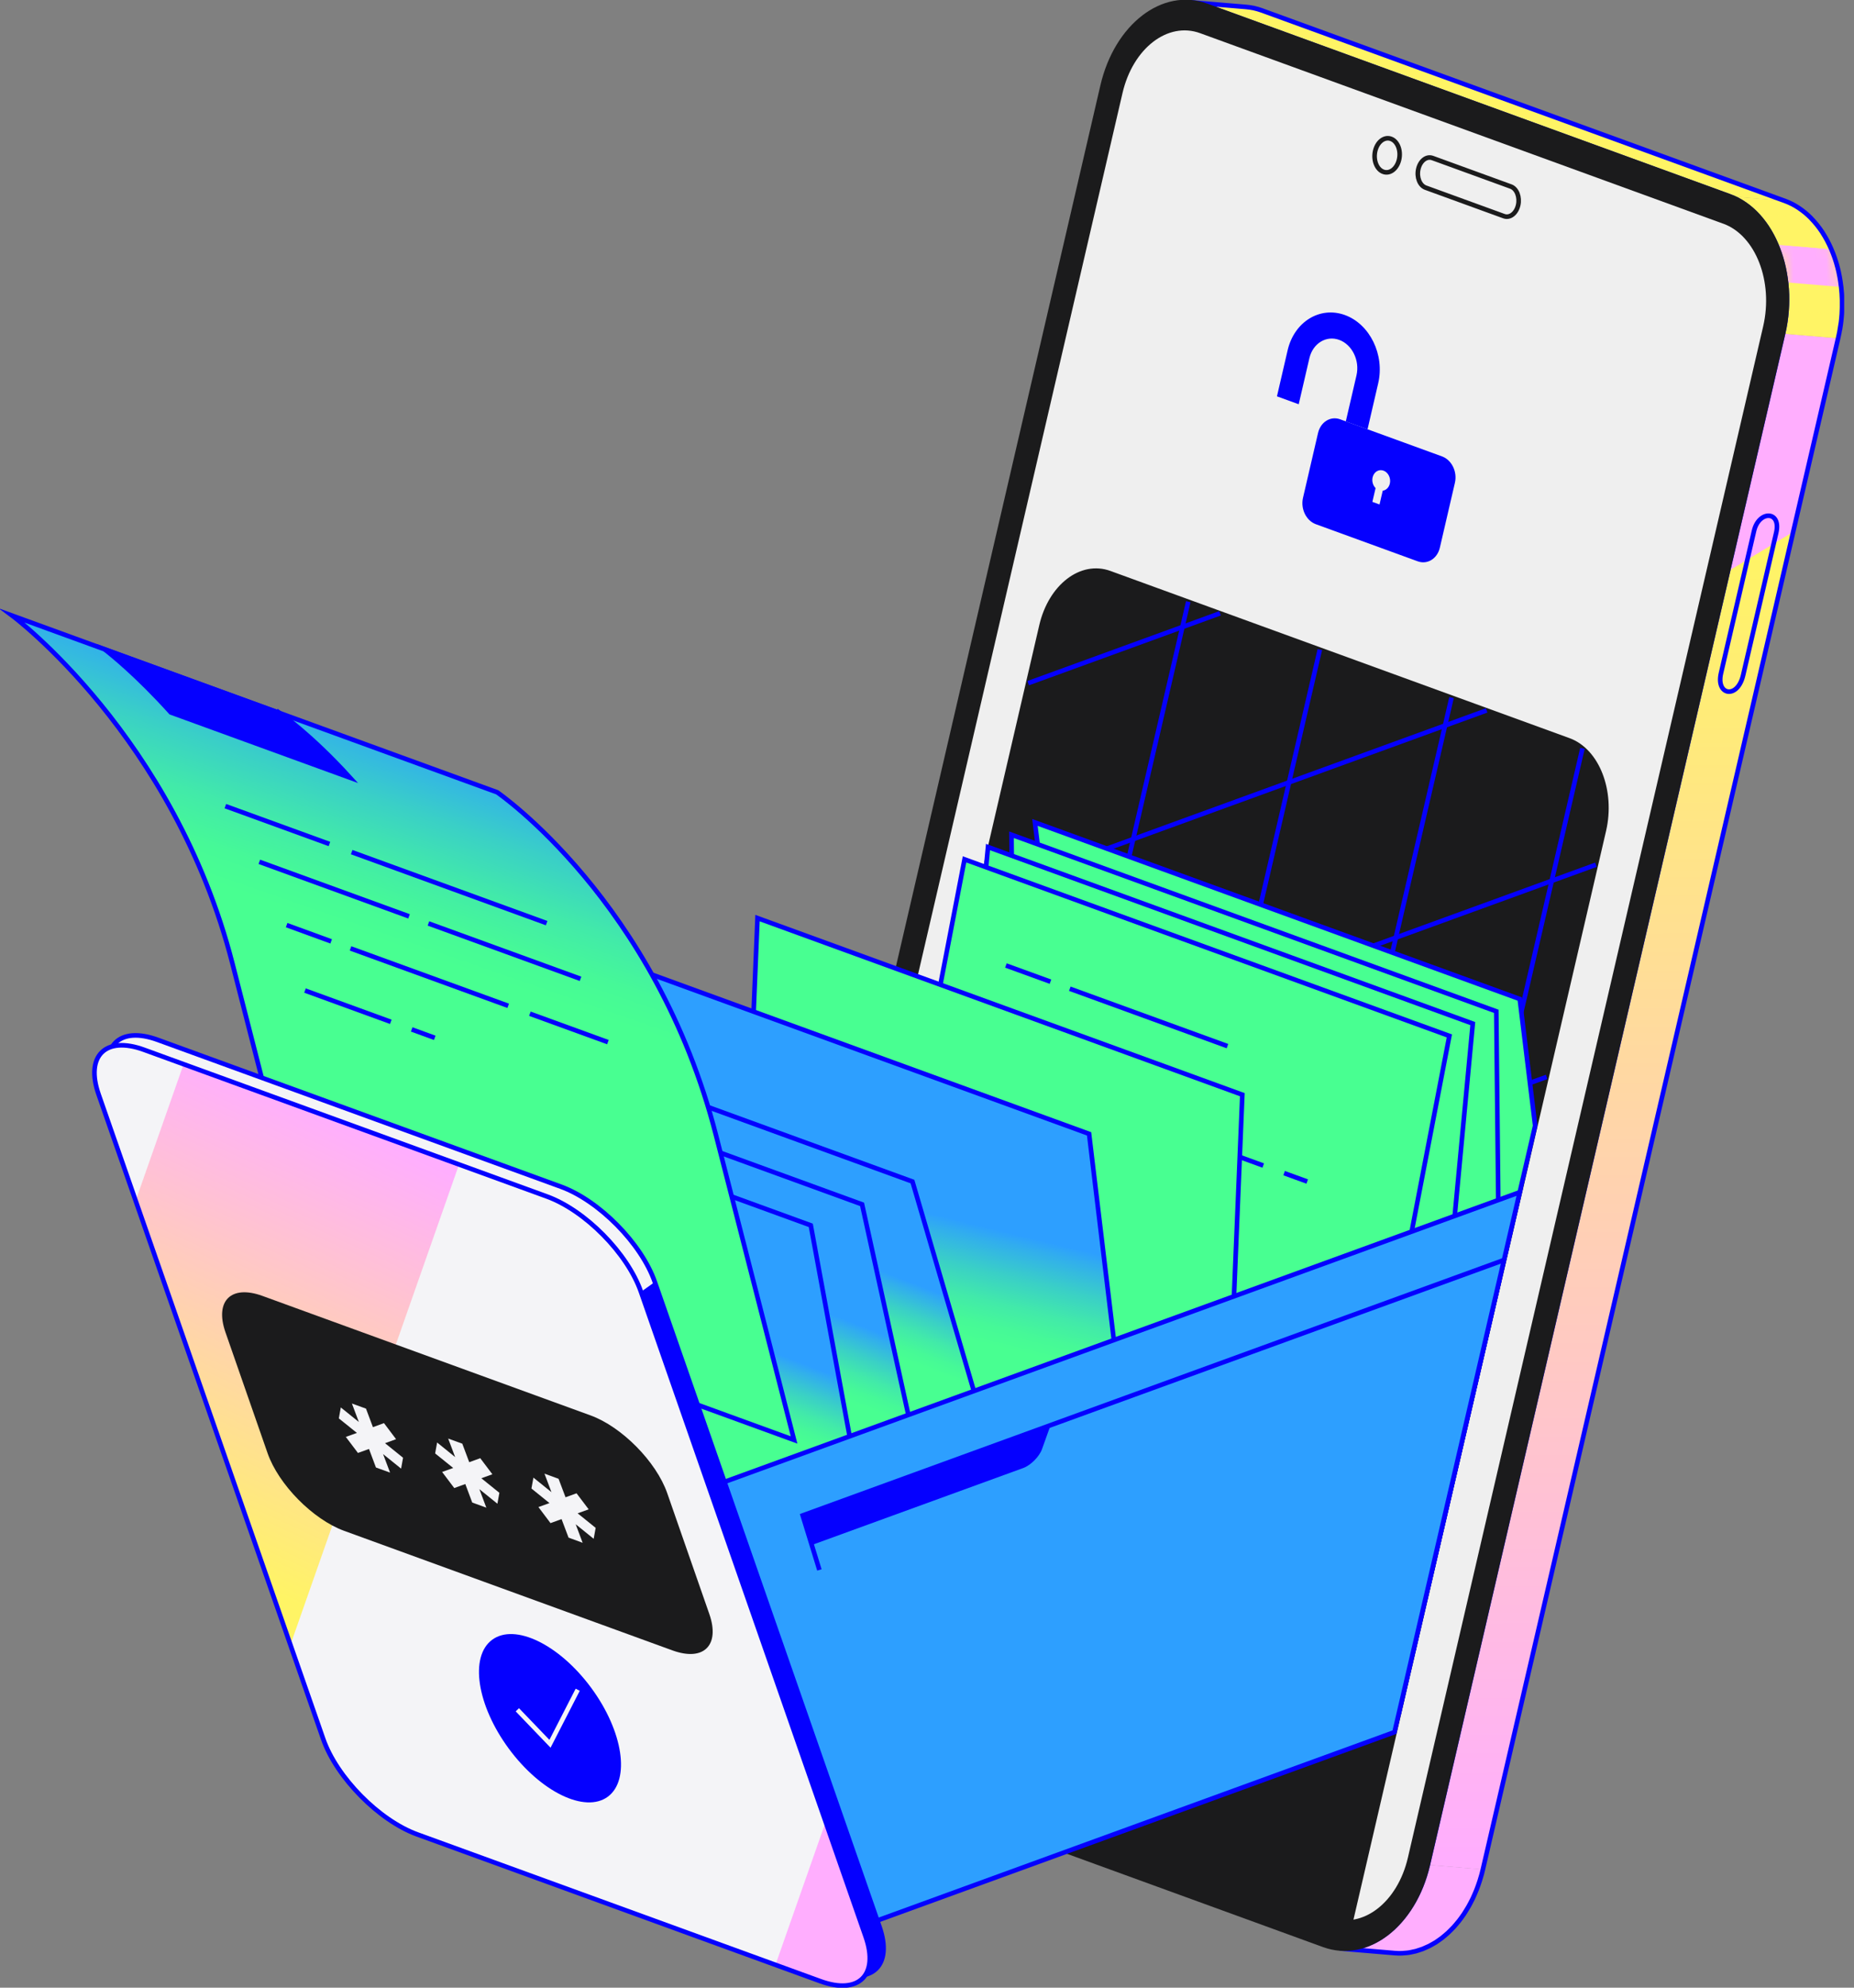 <svg width="168" height="180" viewBox="0 0 168 180" fill="none" xmlns="http://www.w3.org/2000/svg">
<rect x="0" y="0" width="168" height="180" fill="#808080" stroke="none"/>
<g clip-path="url(#clip0_3273_16811)">
<path d="M121.391 176.45L126.394 176.869C129.867 177.16 133.262 174.069 134.37 169.294L129.366 168.875C128.259 173.65 124.864 176.74 121.391 176.45Z" fill="url(#paint0_linear_3273_16811)"/>
<mask id="mask0_3273_16811" style="mask-type:luminance" maskUnits="userSpaceOnUse" x="121" y="168" width="14" height="9">
<path d="M121.391 176.45L126.394 176.87C129.867 177.16 133.262 174.07 134.37 169.295L129.366 168.875C128.259 173.651 124.864 176.741 121.391 176.45Z" fill="white"/>
</mask>
<g mask="url(#mask0_3273_16811)">
<path d="M121.391 176.449L126.394 176.869C129.767 177.152 133.064 174.246 134.267 169.71L129.263 169.29C128.06 173.826 124.761 176.733 121.391 176.449Z" fill="url(#paint1_linear_3273_16811)"/>
<path d="M129.266 169.291L134.269 169.71C134.306 169.574 134.339 169.434 134.372 169.294L129.369 168.875C129.336 169.015 129.302 169.151 129.266 169.291Z" fill="url(#paint2_linear_3273_16811)"/>
</g>
<path d="M114.325 0.942C114.325 0.942 114.314 0.938 114.306 0.934C114.24 0.912 114.178 0.894 114.111 0.872C114.06 0.857 114.008 0.839 113.961 0.824C113.891 0.802 113.821 0.787 113.747 0.769C113.699 0.758 113.652 0.743 113.604 0.732C113.523 0.713 113.438 0.699 113.357 0.688C113.32 0.68 113.284 0.673 113.247 0.669C113.129 0.651 113.008 0.636 112.89 0.629L107.887 0.209C108.004 0.221 108.126 0.235 108.244 0.25C108.284 0.257 108.325 0.265 108.369 0.272C108.446 0.287 108.523 0.298 108.6 0.316C108.648 0.327 108.696 0.342 108.744 0.353C108.814 0.371 108.887 0.386 108.957 0.408C109.009 0.423 109.06 0.441 109.108 0.456C109.178 0.478 109.248 0.5 109.321 0.526L156.724 17.78L161.727 18.199L114.325 0.942Z" fill="url(#paint3_linear_3273_16811)"/>
<path d="M129.367 168.876L134.37 169.299L166.561 30.634L161.557 30.211L129.367 168.876Z" fill="url(#paint4_linear_3273_16811)"/>
<path d="M156.566 51.751L162.5 48.161L166.569 30.634L161.566 30.211L156.566 51.751Z" fill="#FFAEFE"/>
<path d="M161.568 30.21L166.571 30.63C167.833 25.203 165.663 19.622 161.733 18.191L156.73 17.772C160.659 19.203 162.83 24.784 161.568 30.21Z" fill="url(#paint5_linear_3273_16811)"/>
<mask id="mask1_3273_16811" style="mask-type:luminance" maskUnits="userSpaceOnUse" x="156" y="17" width="11" height="14">
<path d="M161.58 30.212L166.583 30.631C167.845 25.205 165.674 19.624 161.745 18.193L156.742 17.773C160.671 19.205 162.842 24.785 161.58 30.212Z" fill="white"/>
</mask>
<g mask="url(#mask1_3273_16811)">
<path d="M161.582 30.211L166.585 30.63C166.751 29.917 166.857 29.199 166.909 28.489L161.906 28.07C161.854 28.78 161.747 29.497 161.582 30.211Z" fill="url(#paint6_linear_3273_16811)"/>
<path d="M161.907 28.073L166.91 28.492C166.973 27.643 166.95 26.804 166.858 25.991L161.855 25.571C161.947 26.384 161.966 27.223 161.907 28.073Z" fill="url(#paint7_linear_3273_16811)"/>
<path d="M161.859 25.57L166.862 25.99C166.722 24.768 166.421 23.61 165.976 22.568L160.972 22.149C161.418 23.19 161.723 24.349 161.859 25.57Z" fill="#FFAEFE"/>
<path d="M160.963 22.149L165.966 22.569C165.495 21.473 164.866 20.509 164.108 19.74L159.105 19.32C159.867 20.089 160.496 21.053 160.963 22.149Z" fill="url(#paint8_linear_3273_16811)"/>
<path d="M159.107 19.32L164.111 19.739C163.423 19.047 162.628 18.514 161.745 18.194L156.742 17.774C157.625 18.095 158.42 18.628 159.107 19.32Z" fill="url(#paint9_linear_3273_16811)"/>
</g>
<path d="M155.946 60.971C155.479 62.977 157.447 63.326 157.955 61.141L160.95 48.246C161.421 46.223 159.371 46.216 158.941 48.077L155.946 60.971Z" stroke="#0500FF" stroke-width="0.417" stroke-miterlimit="10"/>
<path d="M166.767 29.585C166.778 29.515 166.786 29.449 166.797 29.379C166.812 29.272 166.826 29.169 166.837 29.062C166.845 28.989 166.852 28.915 166.859 28.842C166.87 28.742 166.878 28.643 166.885 28.54C166.885 28.522 166.885 28.507 166.889 28.488C166.889 28.448 166.889 28.404 166.896 28.363C166.903 28.224 166.911 28.087 166.915 27.948C166.915 27.881 166.918 27.815 166.918 27.749C166.918 27.613 166.918 27.48 166.918 27.344C166.918 27.285 166.918 27.227 166.918 27.164C166.915 26.977 166.907 26.793 166.892 26.609C166.892 26.609 166.892 26.601 166.892 26.598C166.881 26.41 166.863 26.222 166.841 26.038C166.841 26.02 166.841 26.002 166.837 25.987C166.837 25.965 166.83 25.943 166.826 25.921C166.793 25.645 166.753 25.372 166.705 25.108C166.701 25.082 166.694 25.06 166.69 25.034C166.639 24.758 166.58 24.482 166.51 24.217C166.51 24.21 166.506 24.199 166.502 24.192C166.433 23.919 166.352 23.654 166.263 23.397C166.26 23.386 166.256 23.375 166.252 23.36C166.164 23.106 166.068 22.86 165.965 22.617C165.958 22.602 165.954 22.584 165.947 22.569C165.947 22.562 165.94 22.555 165.936 22.547C165.826 22.297 165.712 22.05 165.586 21.815C165.575 21.793 165.564 21.774 165.553 21.753C165.428 21.517 165.292 21.293 165.152 21.072C165.138 21.053 165.127 21.031 165.116 21.013C164.972 20.796 164.821 20.59 164.663 20.391C164.648 20.373 164.634 20.355 164.619 20.336C164.461 20.141 164.295 19.953 164.122 19.777C164.111 19.766 164.1 19.751 164.093 19.74C164.085 19.733 164.078 19.729 164.074 19.722C163.924 19.571 163.765 19.427 163.604 19.291C163.578 19.269 163.548 19.244 163.519 19.221C163.357 19.089 163.191 18.968 163.022 18.854C162.993 18.835 162.963 18.813 162.934 18.795C162.761 18.681 162.581 18.578 162.397 18.482C162.375 18.471 162.349 18.46 162.327 18.449C162.132 18.353 161.933 18.265 161.727 18.191L114.329 0.941C114.329 0.941 114.318 0.937 114.31 0.934C114.244 0.912 114.182 0.893 114.115 0.871C114.064 0.856 114.012 0.838 113.964 0.823C113.895 0.801 113.825 0.787 113.751 0.768C113.703 0.757 113.655 0.742 113.608 0.731C113.527 0.713 113.442 0.698 113.361 0.687C113.324 0.68 113.288 0.673 113.251 0.669C113.133 0.65 113.012 0.636 112.894 0.628L107.891 0.209C108.008 0.22 108.13 0.235 108.247 0.249C108.288 0.257 108.328 0.264 108.373 0.272C108.45 0.286 108.527 0.297 108.604 0.316C108.652 0.327 108.7 0.341 108.748 0.352C108.818 0.371 108.891 0.386 108.961 0.408C109.013 0.422 109.064 0.441 109.112 0.455C109.182 0.478 109.252 0.5 109.325 0.525L156.728 17.779C156.934 17.853 157.132 17.941 157.327 18.037C157.349 18.048 157.375 18.059 157.397 18.07C157.581 18.166 157.758 18.269 157.934 18.383C157.964 18.401 157.993 18.419 158.023 18.442C158.192 18.555 158.357 18.677 158.519 18.809C158.549 18.831 158.574 18.854 158.604 18.879C158.766 19.015 158.924 19.159 159.075 19.31C159.093 19.328 159.108 19.346 159.126 19.361C159.299 19.538 159.465 19.725 159.623 19.92C159.638 19.939 159.652 19.957 159.667 19.976C159.825 20.174 159.976 20.38 160.12 20.597C160.134 20.616 160.145 20.638 160.156 20.656C160.3 20.873 160.432 21.101 160.557 21.337C160.568 21.359 160.579 21.377 160.591 21.399C160.716 21.635 160.833 21.881 160.94 22.131C160.951 22.154 160.958 22.179 160.969 22.201C161.072 22.444 161.168 22.691 161.256 22.944C161.26 22.956 161.264 22.966 161.267 22.981C161.356 23.242 161.437 23.507 161.507 23.779C161.507 23.787 161.51 23.794 161.514 23.805C161.584 24.074 161.643 24.346 161.694 24.622C161.698 24.648 161.705 24.67 161.709 24.696C161.757 24.964 161.797 25.236 161.83 25.509C161.834 25.549 161.841 25.586 161.845 25.626C161.867 25.81 161.882 25.998 161.897 26.186C161.897 26.189 161.897 26.197 161.897 26.2C161.908 26.384 161.915 26.568 161.922 26.752C161.922 26.811 161.922 26.87 161.922 26.932C161.922 27.065 161.922 27.201 161.922 27.337C161.922 27.403 161.922 27.469 161.919 27.536C161.915 27.675 161.908 27.812 161.9 27.951C161.9 28.01 161.893 28.069 161.889 28.128C161.882 28.227 161.871 28.327 161.863 28.426C161.856 28.5 161.849 28.573 161.841 28.65C161.83 28.753 161.816 28.86 161.801 28.963C161.79 29.033 161.782 29.103 161.771 29.173C161.753 29.291 161.731 29.404 161.713 29.522C161.702 29.581 161.694 29.636 161.683 29.695C161.65 29.868 161.613 30.045 161.573 30.218L129.383 168.882C129.331 169.102 129.269 169.32 129.21 169.533C129.169 169.669 129.132 169.801 129.088 169.934C129.04 170.081 128.993 170.221 128.941 170.364C128.893 170.493 128.849 170.622 128.798 170.747C128.742 170.887 128.684 171.019 128.625 171.155C128.57 171.277 128.518 171.398 128.459 171.516C128.397 171.645 128.33 171.773 128.264 171.898C128.205 172.012 128.143 172.126 128.08 172.237C128.01 172.358 127.937 172.476 127.863 172.594C127.797 172.7 127.731 172.807 127.661 172.91C127.584 173.024 127.506 173.135 127.425 173.241C127.356 173.341 127.282 173.436 127.208 173.532C127.127 173.639 127.039 173.738 126.955 173.837C126.877 173.925 126.804 174.017 126.723 174.102C126.634 174.198 126.543 174.29 126.451 174.378C126.37 174.459 126.289 174.54 126.208 174.617C126.112 174.705 126.016 174.783 125.921 174.864C125.836 174.933 125.755 175.007 125.667 175.073C125.568 175.151 125.465 175.22 125.362 175.29C125.273 175.349 125.189 175.415 125.1 175.471C124.997 175.537 124.887 175.596 124.78 175.655C124.692 175.706 124.604 175.758 124.515 175.802C124.405 175.857 124.295 175.905 124.181 175.953C124.092 175.993 124.004 176.033 123.912 176.07C123.798 176.114 123.68 176.148 123.563 176.188C123.474 176.217 123.386 176.251 123.298 176.273C123.173 176.306 123.048 176.328 122.923 176.354C122.838 176.368 122.757 176.394 122.672 176.405C122.533 176.427 122.393 176.434 122.253 176.445C122.179 176.449 122.109 176.464 122.04 176.464C121.826 176.471 121.613 176.464 121.399 176.449L126.403 176.869C126.616 176.887 126.829 176.891 127.043 176.883C127.116 176.883 127.186 176.869 127.256 176.865C127.396 176.854 127.536 176.846 127.676 176.824C127.76 176.813 127.845 176.791 127.926 176.773C128.051 176.747 128.176 176.725 128.301 176.692C128.389 176.67 128.478 176.637 128.566 176.607C128.684 176.571 128.801 176.534 128.915 176.49C129.007 176.457 129.096 176.412 129.184 176.372C129.294 176.324 129.408 176.276 129.519 176.221C129.607 176.177 129.695 176.122 129.784 176.074C129.89 176.015 129.997 175.956 130.104 175.89C130.192 175.835 130.277 175.772 130.365 175.71C130.468 175.64 130.567 175.57 130.667 175.493C130.751 175.426 130.836 175.353 130.92 175.283C131.016 175.202 131.115 175.121 131.207 175.036C131.288 174.959 131.369 174.878 131.45 174.797C131.542 174.705 131.634 174.617 131.722 174.521C131.8 174.437 131.877 174.345 131.95 174.257C132.035 174.157 132.123 174.054 132.204 173.951C132.278 173.856 132.348 173.76 132.421 173.661C132.502 173.55 132.58 173.444 132.657 173.326C132.727 173.223 132.793 173.116 132.855 173.009C132.929 172.892 133.003 172.774 133.073 172.649C133.135 172.539 133.194 172.424 133.256 172.31C133.323 172.185 133.389 172.057 133.451 171.928C133.507 171.81 133.562 171.689 133.613 171.567C133.672 171.435 133.731 171.299 133.786 171.159C133.838 171.034 133.882 170.905 133.93 170.776C133.981 170.633 134.029 170.493 134.077 170.346C134.121 170.213 134.158 170.077 134.198 169.945C134.22 169.864 134.25 169.787 134.268 169.706C134.305 169.57 134.338 169.43 134.371 169.29L166.561 30.626C166.602 30.453 166.639 30.276 166.672 30.104C166.683 30.045 166.69 29.989 166.701 29.931C166.723 29.813 166.742 29.695 166.76 29.581L166.767 29.585Z" stroke="#0500FF" stroke-width="0.417" stroke-miterlimit="10"/>
<path d="M156.725 17.772C160.654 19.203 162.825 24.784 161.563 30.21L129.373 168.874C128.111 174.305 123.891 177.56 119.962 176.129L72.56 158.875C68.631 157.444 66.46 151.863 67.722 146.433L99.916 7.773C101.178 2.347 105.398 -0.909 109.327 0.522L156.729 17.776L156.725 17.772Z" fill="#1B1B1C" stroke="#1B1B1C" stroke-width="0.417" stroke-miterlimit="10"/>
<path d="M156.152 20.255C159.088 21.326 160.71 25.498 159.769 29.556L127.578 168.22C126.637 172.281 123.48 174.713 120.544 173.642L73.142 156.389C70.206 155.318 68.584 151.15 69.526 147.088L101.716 8.428C102.658 4.37 105.814 1.935 108.75 3.005L156.152 20.259V20.255Z" fill="#EFEFEF"/>
<path d="M126.041 12.571C125.445 12.354 124.804 12.847 124.613 13.671C124.422 14.495 124.749 15.341 125.349 15.558C125.949 15.775 126.585 15.282 126.776 14.458C126.968 13.634 126.64 12.788 126.041 12.571Z" stroke="#1B1B1C" stroke-width="0.417" stroke-miterlimit="10"/>
<path d="M129.802 14.31C129.269 14.115 128.695 14.557 128.522 15.3C128.349 16.043 128.647 16.797 129.18 16.992L136.281 19.575C136.818 19.77 137.392 19.328 137.565 18.589C137.737 17.849 137.443 17.088 136.906 16.893L129.806 14.31H129.802Z" stroke="#1B1B1C" stroke-width="0.417" stroke-miterlimit="10"/>
<path d="M142.155 67.042C144.734 67.98 146.154 71.645 145.33 75.206L122.175 174.936L71.223 156.391L94.377 56.66C95.205 53.099 97.975 50.962 100.551 51.9L142.155 67.042Z" fill="#1B1B1C" stroke="#1B1B1C" stroke-width="0.417" stroke-miterlimit="10"/>
<path d="M93.168 61.866L110.551 55.539" stroke="#0500FF" stroke-width="0.417" stroke-miterlimit="10"/>
<path d="M88.711 81.074L134.712 64.331" stroke="#0500FF" stroke-width="0.417" stroke-miterlimit="10"/>
<path d="M84.254 100.28L144.61 78.31" stroke="#0500FF" stroke-width="0.417" stroke-miterlimit="10"/>
<path d="M79.789 119.487L140.148 97.52" stroke="#0500FF" stroke-width="0.417" stroke-miterlimit="10"/>
<path d="M75.328 138.696L135.687 116.729" stroke="#0500FF" stroke-width="0.417" stroke-miterlimit="10"/>
<path d="M96.352 148.633L131.227 135.938" stroke="#0500FF" stroke-width="0.417" stroke-miterlimit="10"/>
<path d="M107.675 54.489L86.609 145.228" stroke="#0500FF" stroke-width="0.417" stroke-miterlimit="10"/>
<path d="M119.596 58.832L98.531 149.571" stroke="#0500FF" stroke-width="0.417" stroke-miterlimit="10"/>
<path d="M131.53 63.173L110.465 153.912" stroke="#0500FF" stroke-width="0.417" stroke-miterlimit="10"/>
<path d="M143.394 67.767L122.461 157.936" stroke="#0500FF" stroke-width="0.417" stroke-miterlimit="10"/>
<path d="M123.922 38.879L121.95 38.162L122.918 33.99C123.231 32.647 122.524 31.205 121.351 30.778C120.177 30.352 118.963 31.095 118.65 32.437L117.683 36.609L115.711 35.892L116.678 31.72C117.278 29.137 119.607 27.706 121.869 28.53C124.132 29.355 125.486 32.125 124.886 34.707L123.919 38.879H123.922Z" fill="#0500FF"/>
<path d="M130.671 41.332L121.444 37.973C120.569 37.653 119.671 38.205 119.435 39.206L118.071 45.084C117.839 46.085 118.361 47.152 119.237 47.472L128.463 50.831C129.339 51.151 130.237 50.599 130.472 49.598L131.837 43.719C132.069 42.719 131.546 41.652 130.671 41.332ZM125.296 44.437L125.005 45.684L124.358 45.449L124.648 44.202C124.413 43.962 124.295 43.587 124.38 43.227C124.494 42.734 124.935 42.465 125.366 42.62C125.796 42.774 126.054 43.304 125.94 43.793C125.855 44.154 125.598 44.393 125.296 44.437Z" fill="#0500FF"/>
<path d="M84.076 135.157L86.758 89.421L17.938 114.471L31.457 154.309L84.076 135.157Z" fill="#F4F4F7" stroke="#0500FF" stroke-width="0.417" stroke-miterlimit="10"/>
<path d="M93.781 74.477L100.944 133.288L129.426 143.655L139.108 101.944L137.711 90.469L93.781 74.477Z" fill="#48FF91" stroke="#0500FF" stroke-width="0.417" stroke-miterlimit="10"/>
<path d="M91.656 75.592L92.296 136.271L128.114 149.309L135.843 116.012L135.586 91.584L91.656 75.592Z" fill="#48FF91" stroke="#0500FF" stroke-width="0.417" stroke-miterlimit="10"/>
<path d="M89.527 76.707L83.644 139.255L126.801 154.964L128.148 149.158L133.456 92.695L89.527 76.707Z" fill="#48FF91" stroke="#0500FF" stroke-width="0.417" stroke-miterlimit="10"/>
<path d="M74.992 142.235L118.925 158.227L131.334 93.81L87.401 77.822L74.992 142.235Z" fill="#48FF91" stroke="#0500FF" stroke-width="0.417" stroke-miterlimit="10"/>
<path d="M114.469 105.549L106.695 102.72" stroke="#0500FF" stroke-width="0.417" stroke-miterlimit="10"/>
<path d="M118.453 106.997L116.359 106.236" stroke="#0500FF" stroke-width="0.417" stroke-miterlimit="10"/>
<path d="M66.058 145.491L109.991 161.479L112.574 99.134L68.641 83.141L66.058 145.491Z" fill="#48FF91" stroke="#0500FF" stroke-width="0.417" stroke-miterlimit="10"/>
<path d="M54.758 86.687L62.002 146.965L105.935 162.957L98.687 102.679L54.758 86.687Z" fill="url(#paint10_linear_3273_16811)" stroke="#0500FF" stroke-width="0.417" stroke-miterlimit="10"/>
<path d="M38.75 91.007L55.82 149.218L99.753 165.207L82.683 106.999L38.75 91.007Z" fill="url(#paint11_linear_3273_16811)" stroke="#0500FF" stroke-width="0.417" stroke-miterlimit="10"/>
<path d="M34.184 93.076L47.221 152.347L91.151 168.335L78.117 109.065L34.184 93.076Z" fill="url(#paint12_linear_3273_16811)" stroke="#0500FF" stroke-width="0.417" stroke-miterlimit="10"/>
<path d="M29.539 94.973L40.557 154.773L84.487 170.765L73.469 110.965L29.539 94.973Z" fill="url(#paint13_linear_3273_16811)" stroke="#0500FF" stroke-width="0.417" stroke-miterlimit="10"/>
<path d="M1.117 55.755C1.117 55.755 15.789 66.671 21.068 87.283L28.021 114.411L71.954 130.4L64.883 102.816C59.438 81.577 45.05 71.747 45.05 71.747L1.117 55.755Z" fill="url(#paint14_linear_3273_16811)" stroke="#0500FF" stroke-width="0.417" stroke-miterlimit="10"/>
<path d="M29.851 76.431L20.422 73.002" stroke="#0500FF" stroke-width="0.417" stroke-miterlimit="10"/>
<path d="M49.533 83.597L31.867 77.166" stroke="#0500FF" stroke-width="0.417" stroke-miterlimit="10"/>
<path d="M37.064 82.982L23.5 78.045" stroke="#0500FF" stroke-width="0.417" stroke-miterlimit="10"/>
<path d="M52.605 88.64L38.824 83.626" stroke="#0500FF" stroke-width="0.417" stroke-miterlimit="10"/>
<path d="M30.008 85.249L25.973 83.777" stroke="#0500FF" stroke-width="0.417" stroke-miterlimit="10"/>
<path d="M46.05 91.084L31.762 85.885" stroke="#0500FF" stroke-width="0.417" stroke-miterlimit="10"/>
<path d="M55.086 94.373L48.016 91.801" stroke="#0500FF" stroke-width="0.417" stroke-miterlimit="10"/>
<path d="M35.414 92.534L27.637 89.702" stroke="#0500FF" stroke-width="0.417" stroke-miterlimit="10"/>
<path d="M39.394 93.984L37.305 93.222" stroke="#0500FF" stroke-width="0.417" stroke-miterlimit="10"/>
<path d="M25.349 64.574L9.508 58.81L9.552 58.857C10.012 59.211 12.421 61.124 15.479 64.516L31.724 70.427C28.138 66.484 25.349 64.571 25.349 64.571V64.574Z" fill="#0500FF" stroke="#0500FF" stroke-width="0.417" stroke-miterlimit="10"/>
<path d="M95.188 88.899L91.148 87.431" stroke="#0500FF" stroke-width="0.417" stroke-miterlimit="10"/>
<path d="M111.226 94.735L96.941 89.537" stroke="#0500FF" stroke-width="0.417" stroke-miterlimit="10"/>
<path d="M126.361 156.859L137.71 107.966L61.168 135.827L75.946 175.209L126.361 156.859Z" fill="#2D9FFF" stroke="#0500FF" stroke-width="0.417" stroke-miterlimit="10"/>
<path d="M10.188 98.209C8.97 94.722 10.817 92.9 14.29 94.166L50.813 107.458C54.286 108.72 58.12 112.608 59.337 116.096L79.692 174.476C80.91 177.963 79.063 179.784 75.591 178.519L39.067 165.227C35.594 163.965 31.761 160.077 30.543 156.589L10.188 98.209Z" fill="#F4F4F7" stroke="#0500FF" stroke-width="0.417" stroke-miterlimit="10"/>
<path d="M57.374 128.799L73.094 177.614L75.585 178.519C79.058 179.781 80.901 177.963 79.687 174.476L59.332 116.096L54.773 119.337L57.374 128.795V128.799Z" fill="#0500FF"/>
<path d="M8.934 99.103C7.716 95.616 9.563 93.795 13.036 95.06L49.56 108.352C53.033 109.614 56.866 113.502 58.084 116.99L78.439 175.37C79.657 178.858 77.81 180.679 74.337 179.413L37.813 166.121C34.34 164.859 30.507 160.971 29.289 157.483L8.934 99.103Z" fill="#F4F4F7"/>
<path d="M74.335 179.413C77.808 180.675 79.651 178.857 78.437 175.37L74.817 164.984L70.269 177.934L74.338 179.417L74.335 179.413Z" fill="#FFAEFE"/>
<path d="M74.25 142.169L72.734 137.235L136.291 114.103" fill="#2D9FFF"/>
<path d="M74.25 142.169L72.734 137.235L136.291 114.103" stroke="#0500FF" stroke-width="0.417" stroke-miterlimit="10"/>
<path d="M72.734 137.236L95.198 129.062L94.425 131.221C94.175 131.916 93.406 132.689 92.714 132.943L73.558 139.914L72.734 137.24V137.236Z" fill="#0500FF"/>
<path d="M12.293 108.732L26.317 148.953L41.595 105.454L16.638 96.367L12.293 108.732Z" fill="url(#paint15_linear_3273_16811)"/>
<path d="M8.934 99.103C7.716 95.616 9.563 93.795 13.036 95.06L49.56 108.352C53.033 109.614 56.866 113.502 58.084 116.99L78.439 175.37C79.657 178.858 77.81 180.679 74.337 179.413L37.813 166.121C34.34 164.859 30.507 160.971 29.289 157.483L8.934 99.103Z" stroke="#0500FF" stroke-width="0.417" stroke-miterlimit="10"/>
<path d="M20.43 120.648C19.44 117.808 20.941 116.325 23.77 117.351L53.517 128.178C56.347 129.208 59.47 132.372 60.46 135.216L64.275 146.161C65.264 149.001 63.763 150.483 60.934 149.457L31.187 138.63C28.358 137.6 25.234 134.436 24.245 131.592L20.43 120.648Z" fill="#1B1B1C"/>
<path d="M33.164 127.562L33.793 129.24L34.794 128.875L35.89 130.329L34.89 130.693L36.523 132.01L36.346 132.996L34.713 131.679L35.346 133.356L34.066 132.893L33.437 131.215L32.436 131.576L31.336 130.123L32.34 129.762L30.703 128.445L30.883 127.455L32.517 128.772L31.888 127.099L33.164 127.562Z" fill="#F4F4F7"/>
<path d="M41.891 130.736L42.52 132.414L43.517 132.05L44.617 133.507L43.616 133.867L45.25 135.184L45.073 136.174L43.44 134.857L44.069 136.531L42.792 136.067L42.163 134.39L41.162 134.754L40.062 133.297L41.067 132.936L39.43 131.619L39.61 130.63L41.243 131.95L40.611 130.273L41.891 130.736Z" fill="#F4F4F7"/>
<path d="M50.614 133.916L51.246 135.59L52.243 135.23L53.343 136.683L52.343 137.043L53.976 138.36L53.796 139.35L52.166 138.033L52.795 139.711L51.519 139.243L50.886 137.566L49.885 137.93L48.789 136.477L49.79 136.116L48.156 134.796L48.337 133.81L49.97 135.127L49.337 133.449L50.614 133.916Z" fill="#F4F4F7"/>
<path d="M55.078 162.705C57.14 161.184 56.465 156.77 53.571 152.846C50.677 148.921 46.659 146.973 44.597 148.494C42.535 150.014 43.21 154.428 46.104 158.353C48.998 162.277 53.016 164.226 55.078 162.705Z" fill="#0500FF"/>
<path d="M46.879 154.834L49.837 157.913L52.349 153.02" stroke="#F4F4F7" stroke-width="0.417" stroke-miterlimit="10"/>
</g>
<defs>
<linearGradient id="paint0_linear_3273_16811" x1="127.869" y1="168.121" x2="127.626" y2="49.941" gradientUnits="userSpaceOnUse">
<stop stop-color="#FFAEFE"/>
<stop offset="1" stop-color="#FFF465"/>
</linearGradient>
<linearGradient id="paint1_linear_3273_16811" x1="127.818" y1="168.121" x2="127.571" y2="49.941" gradientUnits="userSpaceOnUse">
<stop stop-color="#FFAEFE"/>
<stop offset="1" stop-color="#FFF465"/>
</linearGradient>
<linearGradient id="paint2_linear_3273_16811" x1="131.815" y1="168.113" x2="131.572" y2="49.934" gradientUnits="userSpaceOnUse">
<stop stop-color="#FFAEFE"/>
<stop offset="1" stop-color="#FFF465"/>
</linearGradient>
<linearGradient id="paint3_linear_3273_16811" x1="135.136" y1="168.106" x2="134.893" y2="49.926" gradientUnits="userSpaceOnUse">
<stop stop-color="#FFAEFE"/>
<stop offset="1" stop-color="#FFF465"/>
</linearGradient>
<linearGradient id="paint4_linear_3273_16811" x1="148.104" y1="168.077" x2="147.861" y2="49.901" gradientUnits="userSpaceOnUse">
<stop stop-color="#FFAEFE"/>
<stop offset="1" stop-color="#FFF465"/>
</linearGradient>
<linearGradient id="paint5_linear_3273_16811" x1="162.131" y1="168.047" x2="161.888" y2="49.87" gradientUnits="userSpaceOnUse">
<stop stop-color="#FFAEFE"/>
<stop offset="1" stop-color="#FFF465"/>
</linearGradient>
<linearGradient id="paint6_linear_3273_16811" x1="164.532" y1="168.044" x2="164.289" y2="49.867" gradientUnits="userSpaceOnUse">
<stop stop-color="#FFAEFE"/>
<stop offset="1" stop-color="#FFF465"/>
</linearGradient>
<linearGradient id="paint7_linear_3273_16811" x1="164.695" y1="168.047" x2="164.449" y2="49.87" gradientUnits="userSpaceOnUse">
<stop stop-color="#FFAEFE"/>
<stop offset="1" stop-color="#FFF465"/>
</linearGradient>
<linearGradient id="paint8_linear_3273_16811" x1="162.839" y1="168.05" x2="162.596" y2="49.873" gradientUnits="userSpaceOnUse">
<stop stop-color="#FFAEFE"/>
<stop offset="1" stop-color="#FFF465"/>
</linearGradient>
<linearGradient id="paint9_linear_3273_16811" x1="160.734" y1="168.053" x2="160.491" y2="49.876" gradientUnits="userSpaceOnUse">
<stop stop-color="#FFAEFE"/>
<stop offset="1" stop-color="#FFF465"/>
</linearGradient>
<linearGradient id="paint10_linear_3273_16811" x1="81.562" y1="119.83" x2="84.008" y2="109.798" gradientUnits="userSpaceOnUse">
<stop stop-color="#48FF91"/>
<stop offset="0.16" stop-color="#46F997"/>
<stop offset="0.37" stop-color="#42EAA9"/>
<stop offset="0.62" stop-color="#3AD0C6"/>
<stop offset="0.9" stop-color="#31ADEE"/>
<stop offset="1" stop-color="#2D9FFF"/>
</linearGradient>
<linearGradient id="paint11_linear_3273_16811" x1="72.54" y1="119.552" x2="74.991" y2="113.191" gradientUnits="userSpaceOnUse">
<stop stop-color="#48FF91"/>
<stop offset="0.16" stop-color="#46F997"/>
<stop offset="0.37" stop-color="#42EAA9"/>
<stop offset="0.62" stop-color="#3AD0C6"/>
<stop offset="0.9" stop-color="#31ADEE"/>
<stop offset="1" stop-color="#2D9FFF"/>
</linearGradient>
<linearGradient id="paint12_linear_3273_16811" x1="65.77" y1="122.64" x2="68.217" y2="116.275" gradientUnits="userSpaceOnUse">
<stop stop-color="#48FF91"/>
<stop offset="0.16" stop-color="#46F997"/>
<stop offset="0.37" stop-color="#42EAA9"/>
<stop offset="0.62" stop-color="#3AD0C6"/>
<stop offset="0.9" stop-color="#31ADEE"/>
<stop offset="1" stop-color="#2D9FFF"/>
</linearGradient>
<linearGradient id="paint13_linear_3273_16811" x1="59.75" y1="125.754" x2="62.196" y2="119.393" gradientUnits="userSpaceOnUse">
<stop stop-color="#48FF91"/>
<stop offset="0.16" stop-color="#46F997"/>
<stop offset="0.37" stop-color="#42EAA9"/>
<stop offset="0.62" stop-color="#3AD0C6"/>
<stop offset="0.9" stop-color="#31ADEE"/>
<stop offset="1" stop-color="#2D9FFF"/>
</linearGradient>
<linearGradient id="paint14_linear_3273_16811" x1="38.737" y1="86.721" x2="45.098" y2="68.37" gradientUnits="userSpaceOnUse">
<stop stop-color="#48FF91"/>
<stop offset="0.16" stop-color="#46F997"/>
<stop offset="0.37" stop-color="#42EAA9"/>
<stop offset="0.62" stop-color="#3AD0C6"/>
<stop offset="0.9" stop-color="#31ADEE"/>
<stop offset="1" stop-color="#2D9FFF"/>
</linearGradient>
<linearGradient id="paint15_linear_3273_16811" x1="31.184" y1="101.742" x2="13.812" y2="139.178" gradientUnits="userSpaceOnUse">
<stop stop-color="#FFAEFE"/>
<stop offset="1" stop-color="#FFF465"/>
</linearGradient>
<clipPath id="clip0_3273_16811">
<rect width="167.109" height="180" fill="white"/>
</clipPath>
</defs>
</svg>
